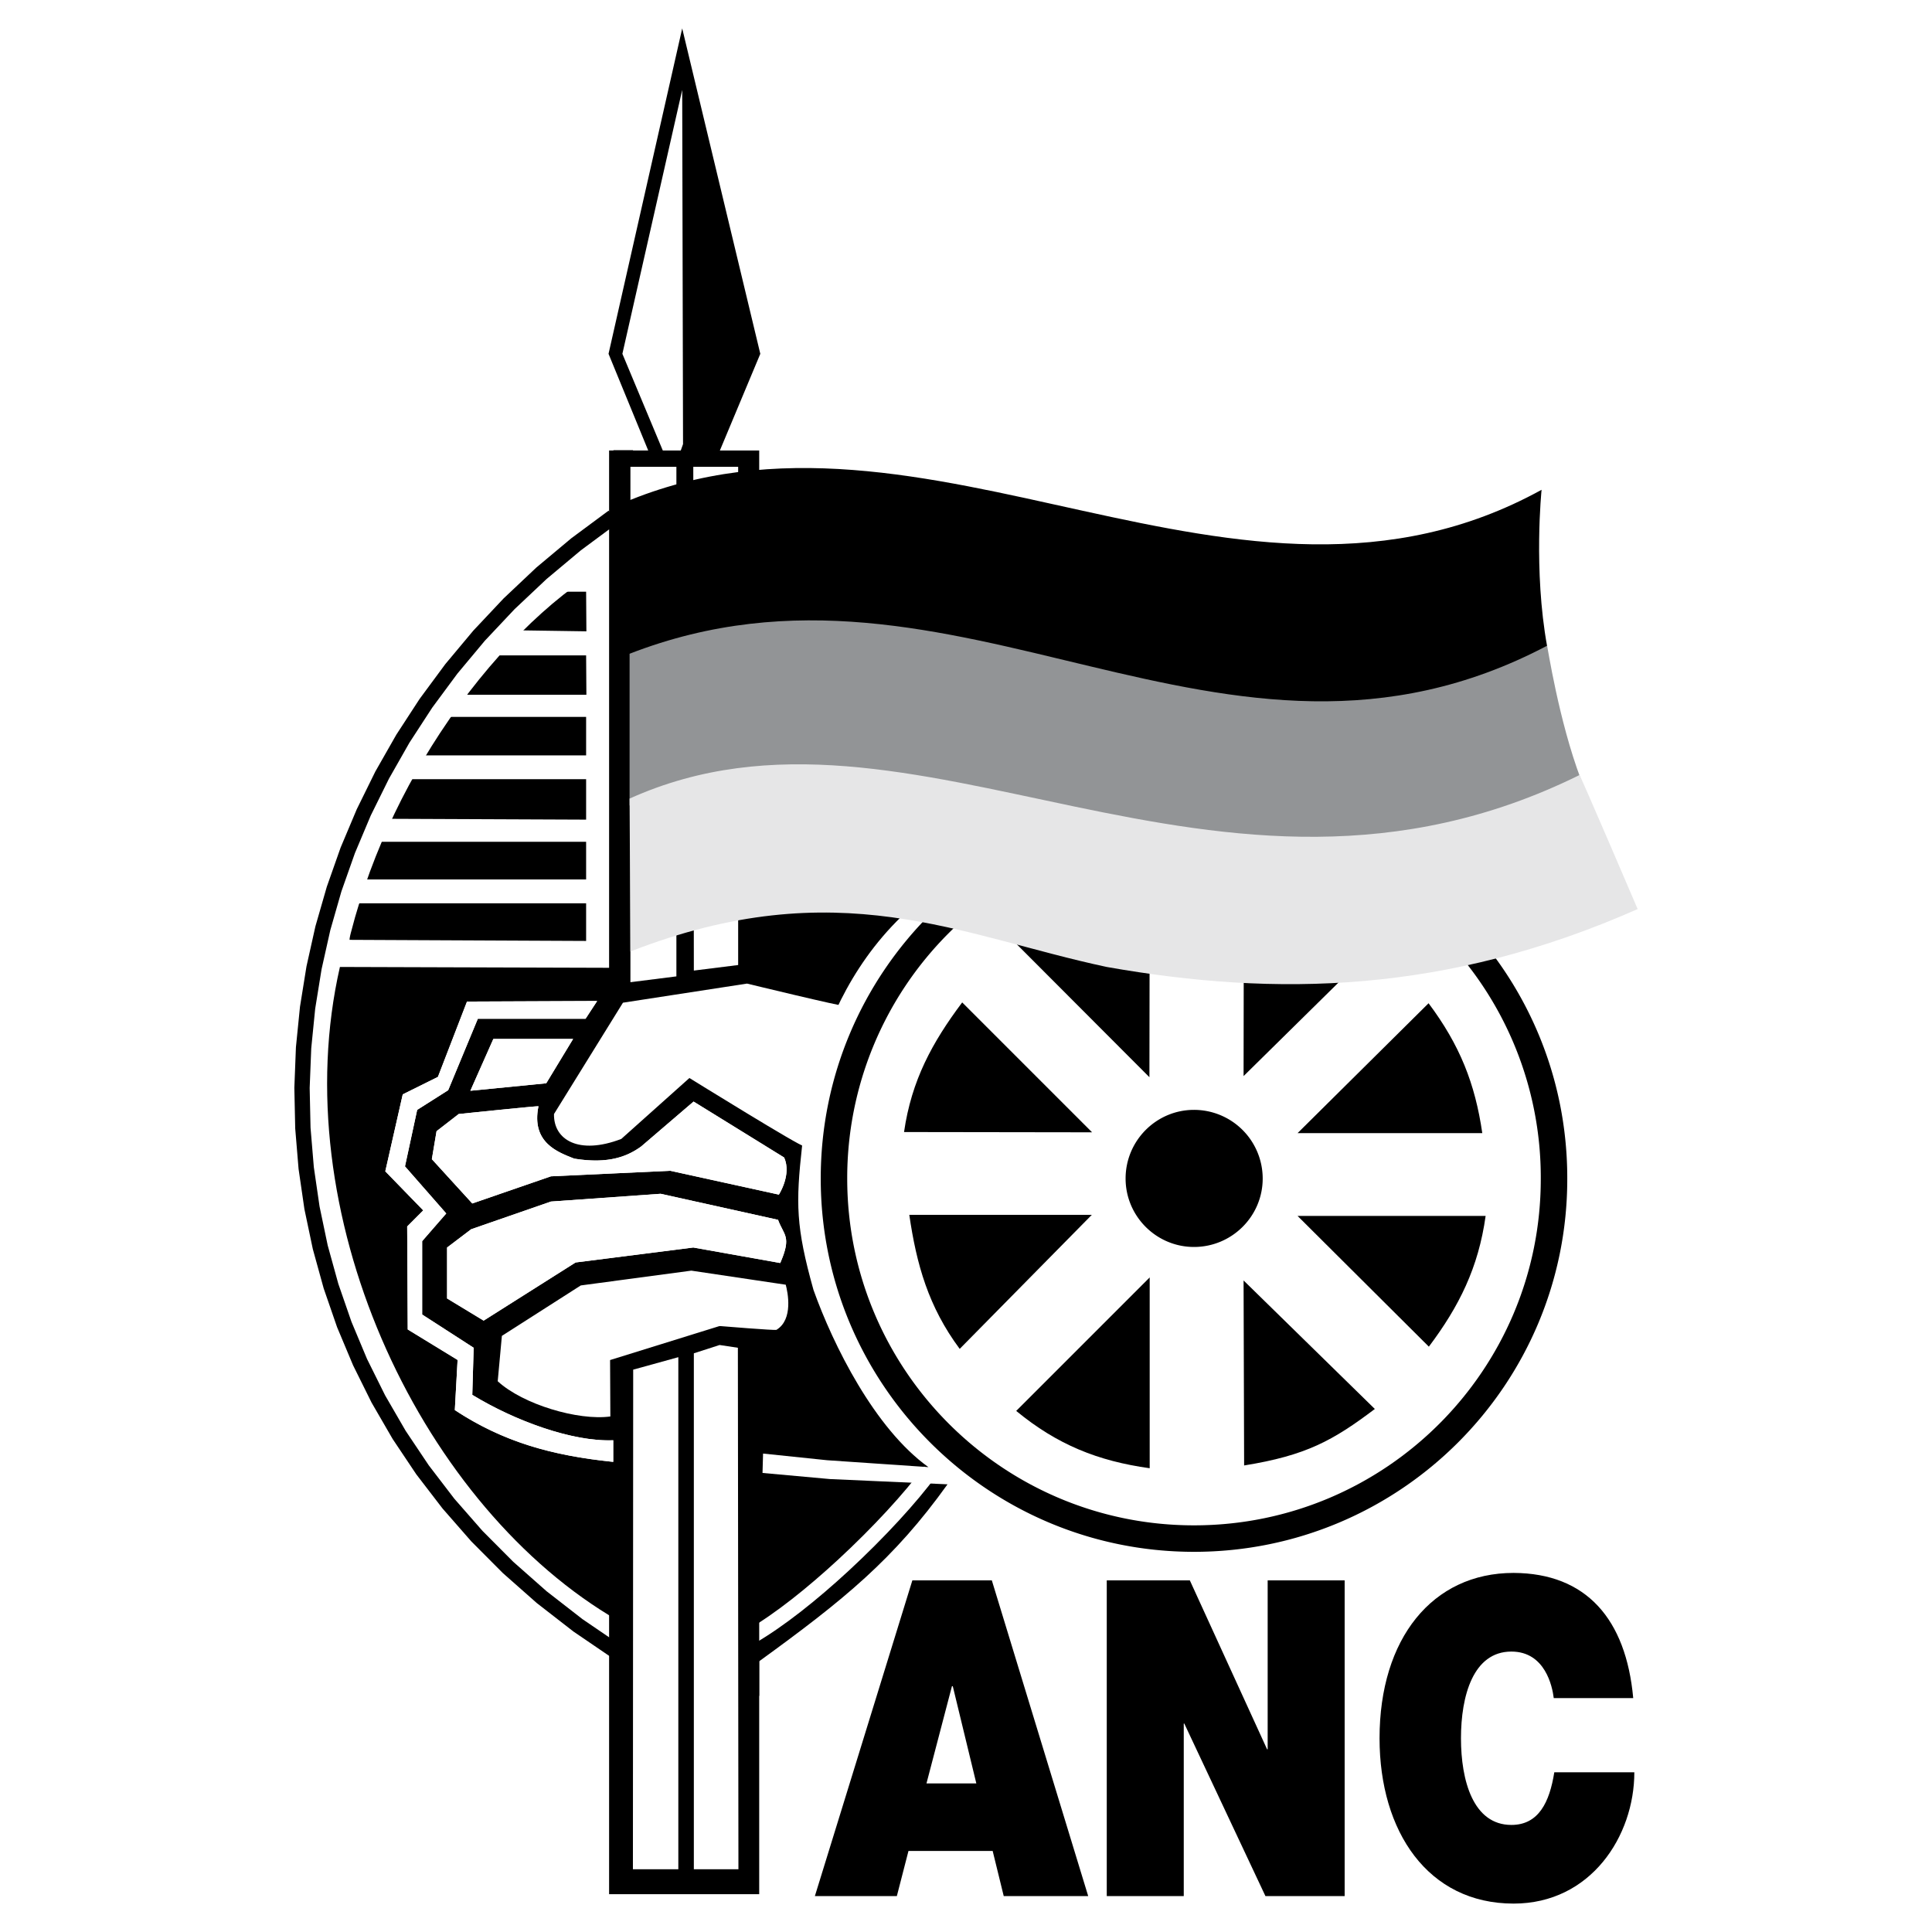 <!--?xml version="1.0" standalone="no"?--><svg xmlns="http://www.w3.org/2000/svg" viewBox="0 0 192.756 192.756"><title>ANC - SVG vector logo - www.oklogos.com</title><path fill-rule="evenodd" clip-rule="evenodd" fill="#fff" d="M0 0h192.756v192.756H0V0z"/><path fill-rule="evenodd" clip-rule="evenodd" d="M110.422 189.176h7.682v-17.215h.054l8.096 17.215h7.902v-31.5h-7.681v16.855h-.055l-7.709-16.855h-8.289v31.5zM162.947 169.42c-.719-7.902-4.697-12.461-11.936-12.49-8.123 0-13.373 6.576-13.373 16.496 0 9.312 4.834 16.496 13.373 16.496 7.709 0 12.047-6.742 12.047-13.098h-7.986c-.469 2.957-1.547 5.25-4.281 5.25-3.814 0-5.029-4.42-5.029-8.648 0-4.227 1.215-8.648 5.029-8.648 3.371 0 4.088 3.482 4.227 4.643h7.929v-.001zM81.299 189.176h8.179l1.16-4.504h8.401l1.104 4.504h8.427l-9.615-31.5h-7.93l-9.726 31.5z"/><path fill-rule="evenodd" clip-rule="evenodd" fill="#fff" d="M92.435 177.93l2.541-9.698h.083l2.349 9.698h-4.973z"/><path d="M60.714 35.301l7.35-32.466 7.792 32.466-4.172 9.975c.194.773-6.769.193-6.797.193l-4.173-10.168z" fill-rule="evenodd" clip-rule="evenodd"/><path fill-rule="evenodd" clip-rule="evenodd" fill="#fff" d="M67.097 47.265l-5.001-11.964 5.968-26.332.083 35.339-1.05 2.957z"/><path fill-rule="evenodd" clip-rule="evenodd" d="M60.77 44.944h14.976v144.038H60.77V44.944zM58.477 90.12v3.758l-23.597-.11c-.138-1.216.967-3.647.94-3.647h22.657v-.001z"/><path d="M83.206 117.584c0-19.865 16.082-35.947 35.919-35.947 19.867 0 35.947 16.082 35.92 35.947.027 19.812-16.053 35.92-35.92 35.92-19.838 0-35.919-16.108-35.919-35.92z" fill-rule="evenodd" clip-rule="evenodd" fill="#fff"/><path d="M81.885 117.584c0-10.291 4.167-19.605 10.904-26.349 6.742-6.748 16.055-10.919 26.336-10.919 10.297 0 19.615 4.172 26.357 10.919 6.738 6.743 10.898 16.058 10.885 26.349.014 10.273-4.15 19.586-10.895 26.33-6.738 6.738-16.053 10.912-26.348 10.912-10.279 0-19.588-4.174-26.326-10.912-6.742-6.742-10.913-16.057-10.913-26.33zm2.642 0c0 9.545 3.875 18.197 10.14 24.463 6.261 6.26 14.908 10.137 24.458 10.137 9.566 0 18.219-3.877 24.48-10.137 6.264-6.264 10.133-14.918 10.119-24.463a34.463 34.463 0 0 0-10.109-24.491 34.502 34.502 0 0 0-24.49-10.135 34.475 34.475 0 0 0-24.468 10.135 34.535 34.535 0 0 0-10.13 24.491z"/><path d="M112.301 117.584c0-3.785 3.066-6.852 6.824-6.852a6.852 6.852 0 0 1 6.854 6.852c0 3.758-3.068 6.826-6.854 6.826-3.758 0-6.824-3.068-6.824-6.826zM58.477 65.39l.027 3.924H45.987c1.161-1.437.691-2.21 2.514-3.924h9.976zM58.477 71.524v3.841h-16.8c.773-1.547.884-2.266 2.21-3.841h14.59zM58.477 77.741v4.034l-19.757-.083c.359-2.21 1.244-2.735 1.713-3.951h18.044zM58.477 83.986v3.758H36.399c-.11-1.243 1.161-3.758 1.161-3.758h20.917z" fill-rule="evenodd" clip-rule="evenodd"/><path d="M75.994 157.455c3.924-2.32 10.334-7.35 11.771-13.289l-2.017.994c.028-.027-3.758 6.438-9.753 9.863v2.432h-.001z" fill-rule="evenodd" clip-rule="evenodd" fill="#fff"/><path d="M63.157 44.917v53.354H61.2V44.917h1.957z"/><path fill-rule="evenodd" clip-rule="evenodd" d="M67.65 45.772h1.133v4.339H67.65v-4.339zM73.535 46.021h1.714v4.642h-1.714v-4.642zM60.77 161.158c-19.176-11.715-32.411-40.342-26.857-64.684l27.023.084 6.465-10.417 14.589 2.818 11.273-.276c-12.959 9.202-13.235 25.614-13.235 25.614-.635 5.773-.635 8.068 1.133 14.395 1.962 5.5 6.106 13.844 11.467 17.684l-10.113-.689-6.383-.664-.055 1.934 6.714.609 11.743.525c-5.36 7.486-10.333 11.521-18.789 17.654.001-.001-9.864-1.493-14.975-4.587z"/><path d="M58.421 101.643H47.673l-2.957 7.127-3.095 1.963-1.216 5.637 4.117 4.697-2.404 2.764v7.32l5.139 3.316-.138 4.697c4.255 2.598 10.002 4.697 14.063 4.531v2.156c-6.162-.637-10.969-1.99-15.805-5.168l.276-5-4.974-3.041-.055-10.277 1.603-1.604-3.786-3.896 1.741-7.68 3.509-1.742 2.901-7.516 12.986-.055-1.157 1.771z" fill-rule="evenodd" clip-rule="evenodd" fill="#fff"/><path d="M58.421 101.643H47.673l-2.957 7.127-3.095 1.963-1.216 5.637 4.117 4.697-2.404 2.764v7.32l5.139 3.316-.138 4.697a35.801 35.801 0 0 0 7.443 3.414c2.36.76 4.682 1.197 6.62 1.117v2.156c-3.081-.318-5.823-.816-8.399-1.631a29.32 29.32 0 0 1-7.405-3.537l.276-5-4.974-3.041-.055-10.277 1.603-1.604-3.786-3.896 1.741-7.68 3.509-1.742 2.901-7.516 12.986-.055-1.158 1.771z" fill="#fff"/><path d="M84.201 100.344c0 .137-9.671-2.211-9.671-2.211l-12.378 1.906-6.88 11.107c-.055 2.57 2.459 4.117 6.714 2.486l6.797-6.078s11.328 7.018 11.384 6.77c1.464-7.57 4.034-13.98 4.034-13.98zM77.625 121.701c.58 1.576 1.381 1.631.221 4.311l-8.676-1.547-11.743 1.492-9.174 5.803-3.647-2.211v-5.084l2.404-1.824 7.958-2.762 10.941-.775 11.716 2.597z" fill-rule="evenodd" clip-rule="evenodd" fill="#fff"/><path d="M77.625 121.701c.135.367.282.652.413.906.434.838.698 1.348-.192 3.404l-8.676-1.547-11.743 1.492-9.174 5.803-3.647-2.211v-5.084l2.404-1.824 7.958-2.762 10.941-.775 11.716 2.598z" fill="#fff"/><path fill-rule="evenodd" clip-rule="evenodd" fill="#fff" d="M57.178 103.658l-2.68 4.422-7.571.746 2.293-5.168h7.958z"/><path fill="#fff" d="M57.178 103.658l-2.68 4.422-7.571.746 2.293-5.168h7.958z"/><path d="M78.619 127.918s1.161 3.676-.994 5.002c-.221.139-5.803-.332-5.803-.332l-10.665 3.316.027 5.664c-3.288.58-9.229-1.16-11.826-3.648l.442-4.807 8.041-5.139 11.135-1.492 9.643 1.436z" fill-rule="evenodd" clip-rule="evenodd" fill="#fff"/><path d="M78.84 127.66l.053.174c.004.012 1.229 3.887-1.118 5.33h.001c-.295.184-5.371-.238-5.926-.283l-10.405 3.232.027 5.453.001.242-.239.043c-1.711.301-4.109-.006-6.398-.711-2.227-.688-4.362-1.756-5.676-3.014l-.099-.094.013-.139.455-4.949.117-.074 8.041-5.141.119-.041 11.135-1.492h.079l9.643 1.438.177.026zm-.446.516l-9.422-1.404-11.027 1.477-7.872 5.033-.416 4.525c1.255 1.154 3.255 2.141 5.347 2.785 2.102.648 4.286.949 5.891.73l-.026-5.418-.001-.211.205-.064 10.666-3.314.106-.014c.016 0 5.498.457 5.628.375l.001-.002c1.703-1.047 1.109-3.785.92-4.498z"/><path fill-rule="evenodd" clip-rule="evenodd" d="M60.719 50.946l-3.718 2.756-3.491 2.922-3.259 3.075-3.027 3.216-2.796 3.345-2.562 3.469-2.326 3.573-2.092 3.672-1.852 3.761-1.615 3.834-1.375 3.901-1.137 3.949-.891 3.995-.648 4.024-.406 4.046-.157 4.053.086 4.049.335 4.037.583 4.012.837 3.978 1.085 3.928 1.338 3.873 1.595 3.801 1.846 3.723 2.101 3.628 2.36 3.528 2.619 3.41 2.874 3.285 3.136 3.15 3.395 3 3.657 2.84 3.918 2.67.822-1.289-3.84-2.617-3.579-2.783-3.324-2.936-3.064-3.078-2.814-3.213-2.553-3.334-2.305-3.441-2.054-3.545-1.804-3.633-1.553-3.711-1.308-3.779-1.061-3.838-.813-3.881-.571-3.922-.329-3.941-.086-3.959.157-3.963.394-3.949.636-3.936.873-3.904 1.107-3.866 1.345-3.81 1.579-3.751 1.816-3.676 2.044-3.595 2.278-3.501 2.508-3.391 2.737-3.279 2.966-3.15 3.194-3.009 3.419-2.862 3.645-2.702z"/><path d="M63.975 114.379l5.222-4.475c-.028-.029 9.035 5.58 9.035 5.58.773 1.713-.525 3.703-.525 3.703l-10.831-2.377-11.909.553-7.847 2.707-4.034-4.42.469-2.791 2.21-1.713s7.985-.828 7.958-.773c-.746 3.646 1.962 4.586 3.564 5.223 3.51.58 5.389-.278 6.688-1.217z" fill-rule="evenodd" clip-rule="evenodd" fill="#fff"/><path d="M63.975 114.379l5.222-4.475 9.035 5.58c.773 1.713-.522 3.697-.525 3.703l-10.831-2.377-11.909.553-7.847 2.707-4.034-4.42.469-2.791 2.21-1.713c.023-.002 7.985-.828 7.958-.773-.373 1.824.117 2.971.901 3.74s1.862 1.164 2.663 1.482c1.754.289 3.102.221 4.172-.039a6.921 6.921 0 0 0 2.516-1.177z" fill="#fff"/><path fill-rule="evenodd" clip-rule="evenodd" fill="#fff" d="M62.897 46.574h4.587v50.84l-4.587.58v-51.42zM69.169 46.574h4.477v49.707l-4.421.553-.056-50.26z"/><path d="M62.041 65.86l.222-15.722c30.338-12.793 61.228 15.418 91.541-1.271 0 0-.83 8.013.553 15.611.027-.028-13.209 10.858-49.295 3.205-16.993-3.619-28.791-5.774-43.021-1.823z" fill-rule="evenodd" clip-rule="evenodd"/><path d="M62.814 65.225c32.714-12.71 59.129 16.274 91.541-.801.027 0 1.16 7.488 3.369 13.318-13.621 6.742-25.807 7.35-37.715 6.051-19.867-2.183-35.036-12.268-57.195-3.426V65.225z" fill-rule="evenodd" clip-rule="evenodd" fill="#929496"/><path fill-rule="evenodd" clip-rule="evenodd" fill="#fff" d="M63.173 136.65l4.504-1.244v51.09h-4.531l.027-49.846zM69.225 135.02l2.569-.829 1.824.276.055 52.029h-4.448V135.02z"/><path d="M108.93 121.205l-13.18 13.373c-3.122-4.201-4.31-8.428-5.029-13.373h18.209zM108.957 112.971l-18.761-.027c.746-5.168 2.818-8.953 5.802-12.932l12.959 12.959zM114.705 127.449v19.037c-5.168-.719-9.229-2.35-13.318-5.719l13.318-13.318zM124.072 127.752l13.096 12.822c-4.172 3.148-6.852 4.641-13.041 5.635l-.055-18.457zM129.459 121.314h18.762c-.719 5.168-2.652 9.035-5.664 13.043l-13.098-13.043zM129.459 113.053l13.07-12.959c3.121 4.174 4.641 8.014 5.359 12.959h-18.429zM124.072 107.361l.027-18.789c5.166.746 9.229 2.763 13.207 5.748l-13.234 13.041zM114.678 107.473l-13.264-13.291c4.172-3.15 8.373-4.587 13.291-5.305l-.027 18.596z" fill-rule="evenodd" clip-rule="evenodd"/><path d="M62.814 79.675c28.293-12.766 58.355 15.639 94.773-2.349.055-.055 5.803 13.373 5.803 13.373-19.148 8.455-36.086 8.759-52.969 5.775-14.561-3.094-26.801-9.615-47.524-1.546l-.083-15.253z" fill-rule="evenodd" clip-rule="evenodd" fill="#e6e6e7"/><path d="M58.477 59.035l.027 3.952-7.515-.111c1.74-3.04 2.017-2.1 3.84-3.841h3.648z" fill-rule="evenodd" clip-rule="evenodd"/><path d="M60.38 56.465c-5.503 3.206-11.513 9.11-16.484 16.681-4.375 6.664-7.932 14.603-9.617 23.115l-1.505-.293c1.727-8.728 5.366-16.855 9.839-23.667 5.098-7.763 11.297-13.838 17-17.161l.767 1.325zM93.439 147.215c-1.964 2.678-5.23 6.232-8.762 9.496-3.125 2.889-6.47 5.559-9.321 7.209l-.768-1.324c2.747-1.59 5.999-4.189 9.052-7.012 3.462-3.199 6.654-6.672 8.563-9.273l1.236.904z" fill="#fff"/><path fill-rule="evenodd" clip-rule="evenodd" d="M74.392 161.545h1.354v7.654h-1.354v-7.654z"/></svg>
